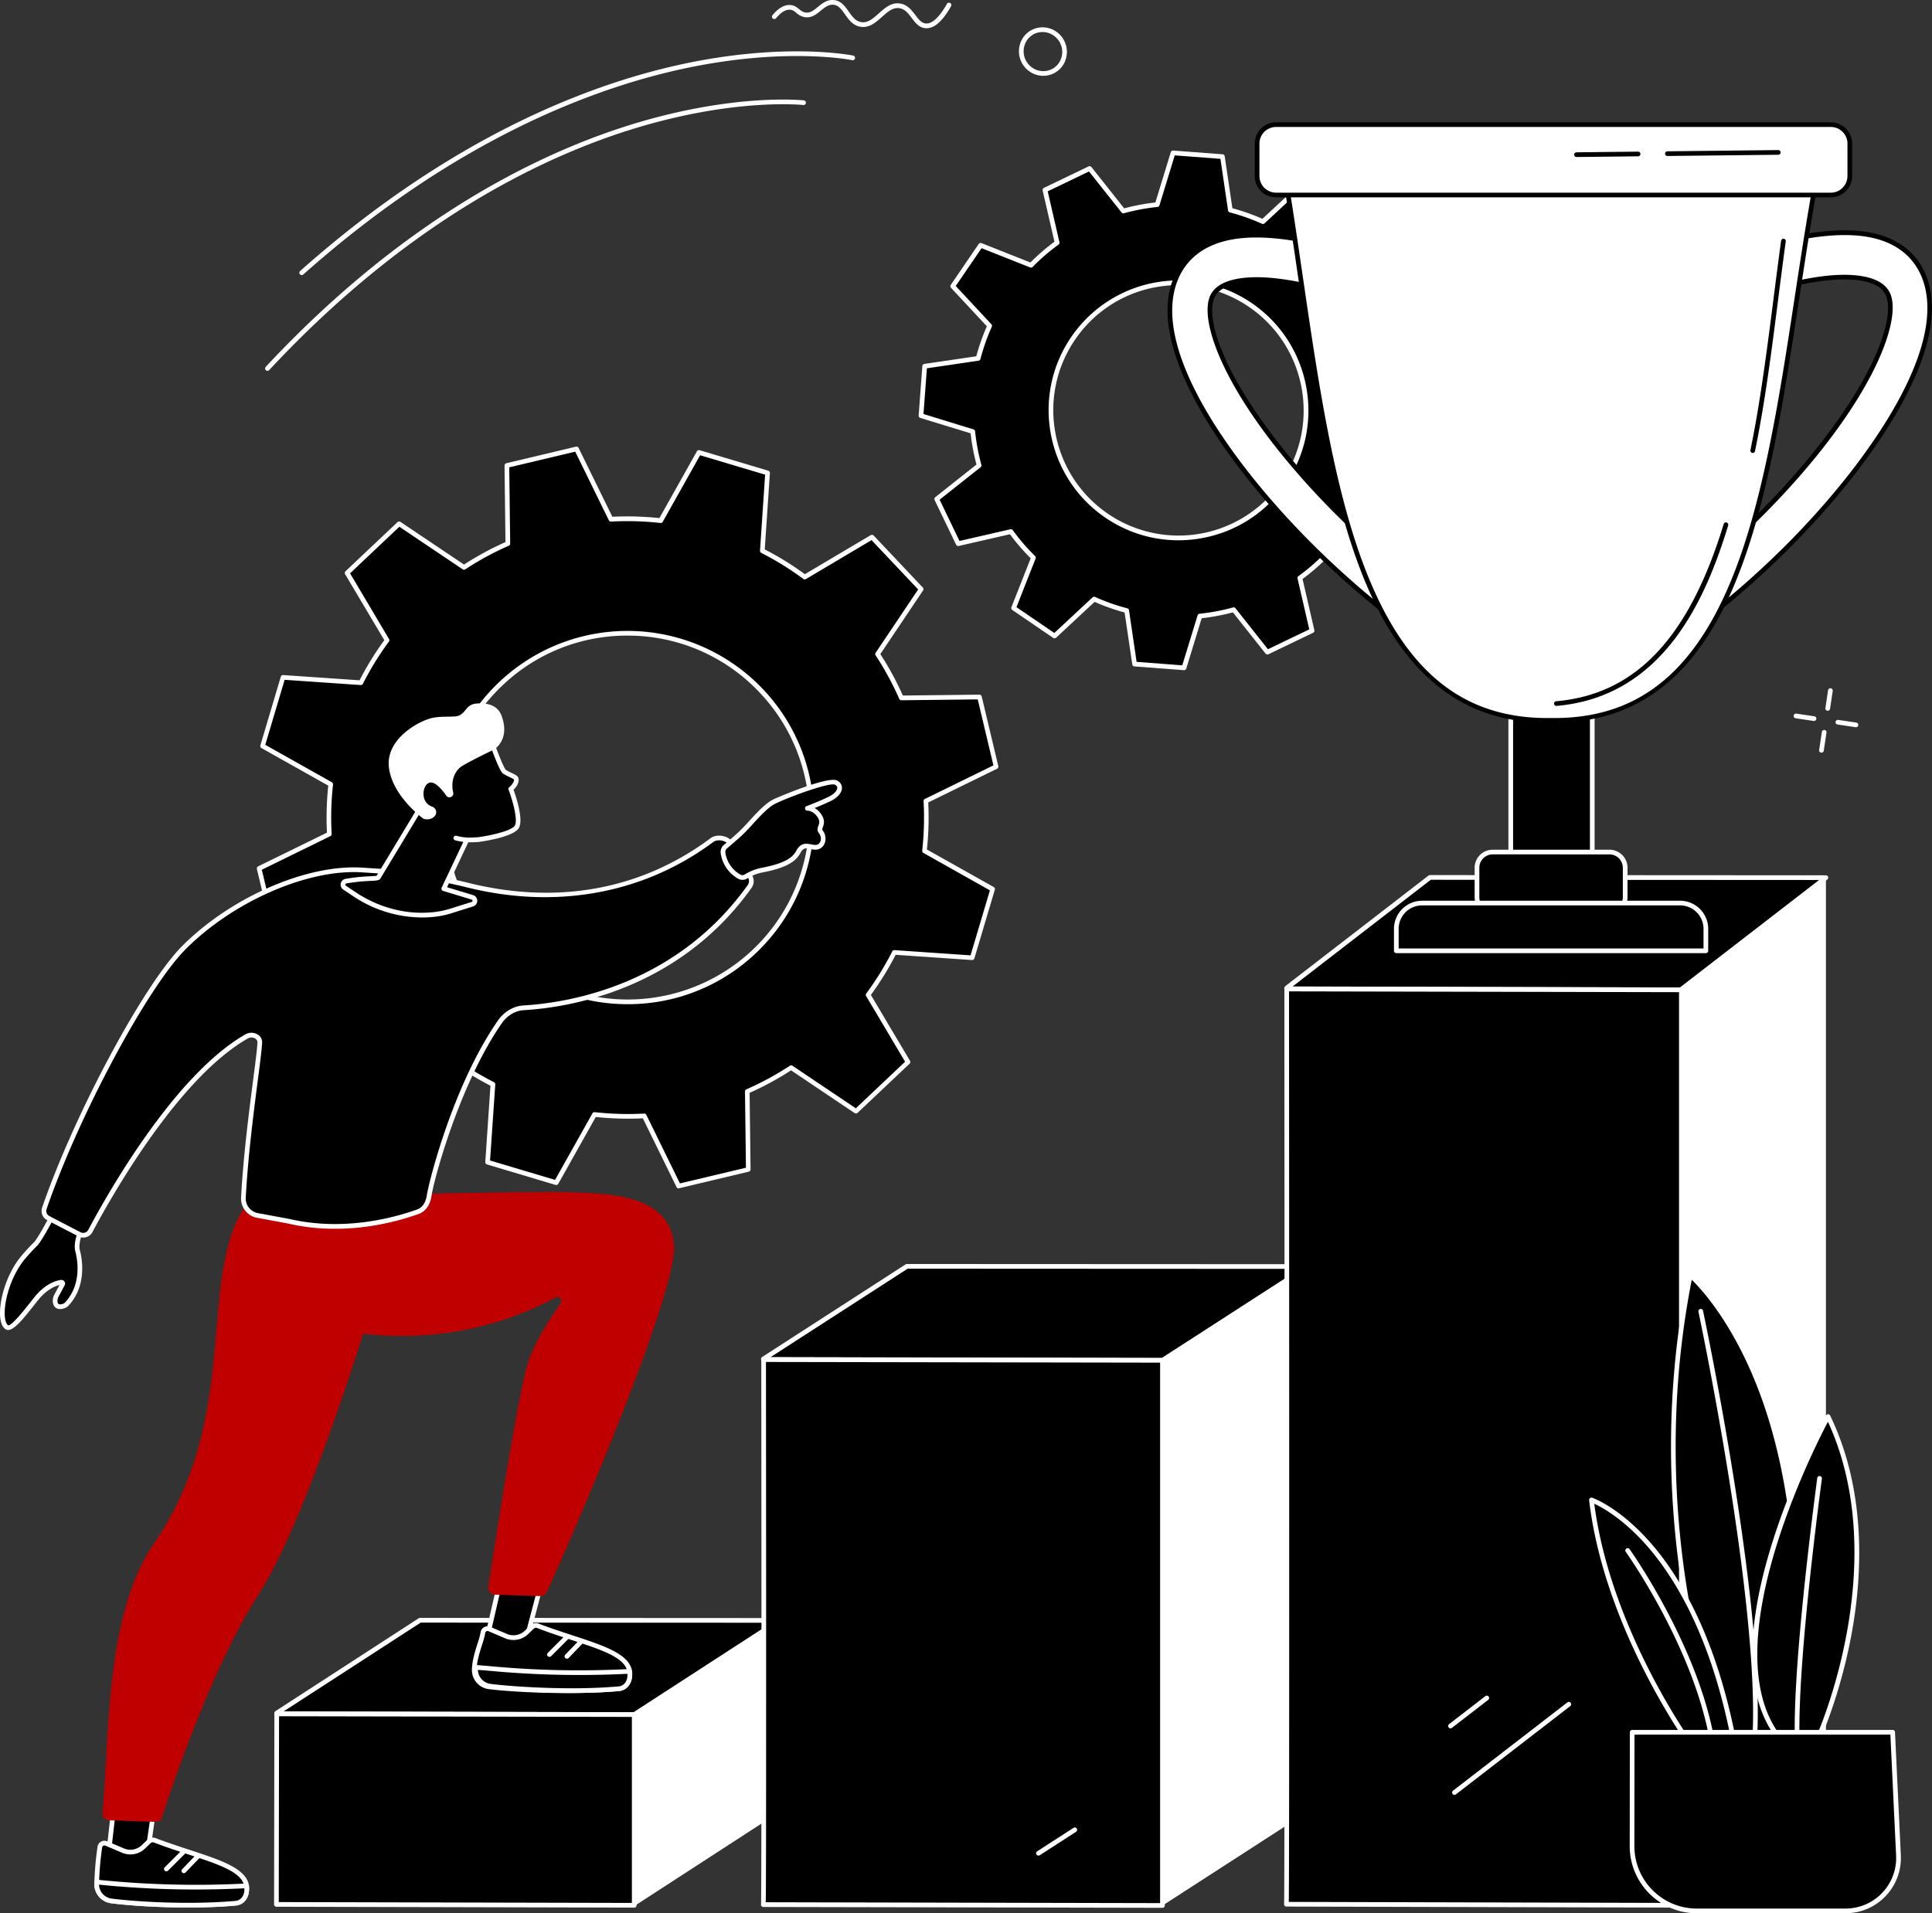 <?xml version="1.0" encoding="UTF-8"?> <svg xmlns="http://www.w3.org/2000/svg" viewBox="0 0 1847.49 1830"><rect x="0" y="0" width="1847.49" height="1830" fill="#333333" stroke="none"/><defs><style>.cls-1{fill:#fff;}.cls-2{fill:#c00000;}</style></defs><g id="Illustration"><path d="M880.87,563.56l-47-49.77-64.28,38.15A283.61,283.61,0,0,0,729,526.86l5-74.53-65.6-19.58L631.82,498a286.83,286.83,0,0,0-47.61-1.35l-32.93-67.18L484.7,445.28l.92,74.69a284,284,0,0,0-41.91,22.75L381.64,501l-49.72,47,38.17,64.33a283.68,283.68,0,0,0-25,40.58l-74.5-5.09L251,713.47l65.21,36.64a289.21,289.21,0,0,0-1.32,47.63l-67.13,32.9,15.88,66.62,74.66-.88a283.46,283.46,0,0,0,22.76,41.94l-41.66,62.07,47,49.77L430.73,1012a283.4,283.4,0,0,0,40.58,25.08l-5,74.52,65.59,19.59,36.6-65.22a286.8,286.8,0,0,0,47.61,1.35L649,1134.51l66.58-15.85-.91-74.69a282.93,282.93,0,0,0,41.9-22.74L818.63,1063l49.72-47-38.17-64.32A283.84,283.84,0,0,0,855.23,911l74.5,5.09,19.53-65.61-65.21-36.64a287.06,287.06,0,0,0,1.32-47.63l67.14-32.9-15.88-66.62-74.66.87a284.86,284.86,0,0,0-22.77-41.93ZM721.24,910.09C650.55,977,539,973.8,472.14,903S408.35,720.72,479,653.86s182.21-63.71,249.09,7S791.93,843.22,721.24,910.09Z"></path><path class="cls-1" d="M649,1136.75a2.24,2.24,0,0,1-2-1.25l-32.28-65.85a290.37,290.37,0,0,1-45-1.28l-35.87,63.92a2.24,2.24,0,0,1-2.6,1.06l-65.6-19.59a2.24,2.24,0,0,1-1.59-2.3l4.94-73a287,287,0,0,1-38.38-23.73l-63,37.39a2.23,2.23,0,0,1-2.77-.38l-47-49.77a2.23,2.23,0,0,1-.23-2.79l40.84-60.84a286.78,286.78,0,0,1-21.54-39.66l-73.18.86a2.24,2.24,0,0,1-2.2-1.72l-15.88-66.62a2.24,2.24,0,0,1,1.19-2.53l65.81-32.25a292.06,292.06,0,0,1,1.24-45l-63.92-35.92a2.24,2.24,0,0,1-1-2.59l19.54-65.62a2.27,2.27,0,0,1,2.3-1.6l73,5a287.19,287.19,0,0,1,23.69-38.37L330,549.18a2.26,2.26,0,0,1,.39-2.78l49.72-47a2.26,2.26,0,0,1,2.8-.23L443.73,540a287.23,287.23,0,0,1,39.63-21.51l-.9-73.21a2.24,2.24,0,0,1,1.72-2.21l66.58-15.84a2.23,2.23,0,0,1,2.53,1.19l32.28,65.85a290.53,290.53,0,0,1,45,1.28l35.87-63.93a2.24,2.24,0,0,1,2.59-1l65.6,19.58a2.24,2.24,0,0,1,1.6,2.3l-4.94,73a287.66,287.66,0,0,1,38.37,23.72l63-37.39a2.25,2.25,0,0,1,2.78.39l47,49.77a2.25,2.25,0,0,1,.23,2.79l-40.84,60.84a287.09,287.09,0,0,1,21.53,39.65l73.18-.85a2.33,2.33,0,0,1,2.21,1.72l15.88,66.62a2.25,2.25,0,0,1-1.2,2.53l-65.8,32.25a290.71,290.71,0,0,1-1.25,45l63.92,35.92a2.23,2.23,0,0,1,1,2.59l-19.53,65.61a2.25,2.25,0,0,1-2.31,1.6l-73-5a287.13,287.13,0,0,1-23.69,38.38l37.41,63a2.22,2.22,0,0,1-.39,2.77l-49.72,47a2.23,2.23,0,0,1-2.79.24l-60.84-40.9a285.74,285.74,0,0,1-39.62,21.52l.9,73.21a2.26,2.26,0,0,1-1.73,2.21l-66.58,15.84A2.22,2.22,0,0,1,649,1136.75Zm-32.93-71.66a2.24,2.24,0,0,1,2,1.25l32.14,65.57,63.09-15-.89-72.9a2.22,2.22,0,0,1,1.34-2.08,281.86,281.86,0,0,0,41.57-22.57,2.26,2.26,0,0,1,2.48,0l60.59,40.72,47.11-44.56-37.26-62.79a2.22,2.22,0,0,1,.13-2.47A283.32,283.32,0,0,0,853.23,910a2.23,2.23,0,0,1,2.15-1.22l72.71,5,18.51-62.17L883,815.79a2.24,2.24,0,0,1-1.13-2.2,285.77,285.77,0,0,0,1.31-47.26,2.24,2.24,0,0,1,1.25-2.14l65.53-32.11-15-63.13L862,669.8a2.33,2.33,0,0,1-2.08-1.34,282.21,282.21,0,0,0-22.59-41.6,2.26,2.26,0,0,1,0-2.48L878,563.8l-44.58-47.17-62.74,37.24a2.24,2.24,0,0,1-2.48-.13A282.23,282.23,0,0,0,728,528.86a2.24,2.24,0,0,1-1.23-2.15L731.65,454l-62.16-18.56-35.72,63.65a2.22,2.22,0,0,1-2.2,1.13,286.72,286.72,0,0,0-47.24-1.33,2.26,2.26,0,0,1-2.14-1.25L550.06,432l-63.09,15,.89,72.9a2.24,2.24,0,0,1-1.35,2.08,282.21,282.21,0,0,0-41.57,22.57,2.26,2.26,0,0,1-2.48,0l-60.58-40.73-47.11,44.57L372,611.22a2.24,2.24,0,0,1-.12,2.47A281.55,281.55,0,0,0,347.05,654a2.26,2.26,0,0,1-2.16,1.23l-72.7-5-18.52,62.18,63.65,35.77a2.22,2.22,0,0,1,1.13,2.2,285.89,285.89,0,0,0-1.31,47.26,2.22,2.22,0,0,1-1.25,2.13l-65.52,32.12,15,63.12,72.87-.85a2.18,2.18,0,0,1,2.09,1.35A282.23,282.23,0,0,0,363,937.09a2.24,2.24,0,0,1,0,2.48l-40.67,60.58,44.58,47.16,62.73-37.23a2.26,2.26,0,0,1,2.48.12,282.61,282.61,0,0,0,40.26,24.89,2.23,2.23,0,0,1,1.23,2.15L468.62,1110l62.17,18.55,35.71-63.65a2.25,2.25,0,0,1,2.21-1.13,285.47,285.47,0,0,0,47.23,1.34Zm-15.7-104.6c-1.72,0-3.44,0-5.17-.07a177.4,177.4,0,0,1-124.69-55.83C402.89,833,406,719.84,477.5,652.23a178.4,178.4,0,0,1,252.26,7.13c67.62,71.54,64.49,184.75-7,252.36A177.08,177.08,0,0,1,600.37,960.49Zm-.46-352.55a172.56,172.56,0,0,0-119.33,47.55c-69.68,65.91-72.73,176.27-6.81,246a173.93,173.93,0,0,0,245.93,7c69.67-65.91,72.73-176.27,6.8-246A172.93,172.93,0,0,0,605,608C603.27,608,601.58,607.94,599.91,607.94Z"></path><path d="M1284.67,203.43l-39.15-26.74L1207.66,212a196.24,196.24,0,0,0-31.14-11L1169,149.82l-47.26-3.59-15.14,49.5a200.28,200.28,0,0,0-32.4,6.1L1042,161.24l-42.7,20.52,11.62,50.39a196.2,196.2,0,0,0-25,21.55l-48.12-19.08-26.71,39.13,35.29,37.9a196.69,196.69,0,0,0-11,31.13l-51.13,7.53-3.56,47.26,49.51,15.18a198.5,198.5,0,0,0,6.12,32.41L895.77,477.3,916.32,520l50.37-11.58a197.25,197.25,0,0,0,21.57,25l-19,48.12,39.15,26.73L1046.23,573a197.24,197.24,0,0,0,31.14,11l7.56,51.14,47.25,3.59,15.15-49.5a199.18,199.18,0,0,0,32.4-6.09l32.17,40.59,42.7-20.52L1243,552.85a195.48,195.48,0,0,0,25-21.56l48.12,19.08,26.71-39.13-35.29-37.89a195.76,195.76,0,0,0,11-31.14l51.14-7.52,3.56-47.26-49.51-15.18a199.16,199.16,0,0,0-6.12-32.41l40.57-32.14L1337.57,265l-50.37,11.58a196.53,196.53,0,0,0-21.58-25Zm-57,257.89a122,122,0,1,1-32-169.56A121.94,121.94,0,0,1,1227.72,461.32Z"></path><path class="cls-1" d="M1132.19,641H1132l-47.25-3.59a2.24,2.24,0,0,1-2-1.91l-7.34-49.68a199.72,199.72,0,0,1-28.7-10.13l-36.78,34.25a2.23,2.23,0,0,1-2.79.21L968,583.42a2.26,2.26,0,0,1-.82-2.68L985.63,534A200.34,200.34,0,0,1,965.75,511L916.82,522.2A2.22,2.22,0,0,1,914.3,521l-20.55-42.72a2.25,2.25,0,0,1,.63-2.73l39.4-31.22a201.74,201.74,0,0,1-5.63-29.86l-48.1-14.75a2.24,2.24,0,0,1-1.57-2.31L882,350.14a2.24,2.24,0,0,1,1.91-2.05l49.67-7.31a200.28,200.28,0,0,1,10.11-28.69l-34.28-36.81a2.24,2.24,0,0,1-.21-2.79l26.7-39.13a2.24,2.24,0,0,1,2.68-.82l46.75,18.53a199.13,199.13,0,0,1,23-19.86l-11.29-49a2.24,2.24,0,0,1,1.22-2.52l42.7-20.52a2.24,2.24,0,0,1,2.73.63L1075,199.28a203,203,0,0,1,29.86-5.62l14.71-48.08a2.25,2.25,0,0,1,2.31-1.58l47.26,3.58a2.26,2.26,0,0,1,2,1.91l7.34,49.69a199.72,199.72,0,0,1,28.7,10.13L1244,175.05a2.26,2.26,0,0,1,2.8-.21l39.14,26.74a2.23,2.23,0,0,1,.82,2.68L1268.25,251a198.53,198.53,0,0,1,19.89,23l48.93-11.25a2.26,2.26,0,0,1,2.52,1.21l20.55,42.73a2.25,2.25,0,0,1-.63,2.73l-39.41,31.22a201,201,0,0,1,5.64,29.86l48.09,14.75a2.23,2.23,0,0,1,1.58,2.31l-3.55,47.26a2.24,2.24,0,0,1-1.91,2.05l-49.67,7.31a199.92,199.92,0,0,1-10.11,28.69l34.28,36.8a2.26,2.26,0,0,1,.21,2.8L1318,551.64a2.27,2.27,0,0,1-2.68.82l-46.75-18.53a199.83,199.83,0,0,1-23,19.86l11.28,48.94a2.25,2.25,0,0,1-1.21,2.53l-42.7,20.52a2.25,2.25,0,0,1-2.73-.63l-31.25-39.43a202.89,202.89,0,0,1-29.85,5.62l-14.71,48.08A2.25,2.25,0,0,1,1132.19,641Zm-45.3-7.94,43.67,3.32,14.63-47.78a2.25,2.25,0,0,1,1.91-1.58,195.85,195.85,0,0,0,32-6,2.25,2.25,0,0,1,2.35.77l31,39.19L1252,602l-11.21-48.64a2.23,2.23,0,0,1,.87-2.32,194.74,194.74,0,0,0,24.71-21.31,2.24,2.24,0,0,1,2.42-.51l46.46,18.42,24.68-36.17-34.06-36.58a2.24,2.24,0,0,1-.41-2.45,194.41,194.41,0,0,0,10.84-30.78,2.25,2.25,0,0,1,1.85-1.65l49.36-7.27,3.29-43.68L1323,374.39a2.25,2.25,0,0,1-1.57-1.91,197.37,197.37,0,0,0-6-32,2.24,2.24,0,0,1,.77-2.36l39.16-31-19-39.48-48.62,11.18a2.24,2.24,0,0,1-2.32-.88,195,195,0,0,0-21.33-24.72,2.26,2.26,0,0,1-.51-2.43l18.38-46.45-36.18-24.71-36.55,34a2.24,2.24,0,0,1-2.45.41A194.55,194.55,0,0,0,1176,203.14a2.24,2.24,0,0,1-1.66-1.84l-7.3-49.38-43.68-3.31-14.62,47.78a2.23,2.23,0,0,1-1.91,1.57,196.94,196.94,0,0,0-32,6,2.24,2.24,0,0,1-2.35-.77L1041.35,164l-39.47,19,11.21,48.64a2.22,2.22,0,0,1-.87,2.32,195,195,0,0,0-24.71,21.31,2.23,2.23,0,0,1-2.42.52l-46.46-18.42-24.69,36.17L948,310.12a2.22,2.22,0,0,1,.41,2.44,194.41,194.41,0,0,0-10.84,30.78,2.25,2.25,0,0,1-1.85,1.66l-49.36,7.27L883.08,396l47.79,14.66a2.25,2.25,0,0,1,1.58,1.91,196.76,196.76,0,0,0,6,32,2.24,2.24,0,0,1-.77,2.36l-39.16,31,19,39.49,48.63-11.18a2.25,2.25,0,0,1,2.32.87,194.38,194.38,0,0,0,21.33,24.73,2.24,2.24,0,0,1,.51,2.42L972,580.73l36.19,24.71,36.55-34.05a2.25,2.25,0,0,1,2.45-.4,193.86,193.86,0,0,0,30.78,10.86,2.26,2.26,0,0,1,1.66,1.85Zm39.88-116.29a123.44,123.44,0,0,1-69.84-21.69c-56.59-38.65-71.22-116.11-32.61-172.68A124.17,124.17,0,0,1,1197,289.91c56.58,38.65,71.22,116.11,32.61,172.68a123.33,123.33,0,0,1-79.56,52A125.53,125.53,0,0,1,1126.77,516.78Zm.34-244.08a121.55,121.55,0,0,0-22.4,2.1A118.86,118.86,0,0,0,1028,324.94c-37.21,54.52-23.1,129.19,31.44,166.44a119.71,119.71,0,0,0,166.41-31.32l1.85,1.26-1.85-1.26c37.21-54.53,23.1-129.19-31.44-166.45A119,119,0,0,0,1127.11,272.7Z"></path><path d="M744.42,1550.54l-137.75,89.31a.78.78,0,0,1-.41.11l-341.12-.84c-.52,0-.78-.41-.41-.64l136.73-88.66a.78.78,0,0,1,.41-.11l342.14.18C744.53,1549.89,744.78,1550.3,744.42,1550.54Z"></path><path class="cls-1" d="M606.26,1642.21l-341.13-.85a2.74,2.74,0,0,1-2.71-1.91,2.52,2.52,0,0,1,1.09-2.85l136.73-88.66a2.91,2.91,0,0,1,1.63-.47l342.14.18a2.76,2.76,0,0,1,2.72,1.92,2.53,2.53,0,0,1-1.09,2.85h0l-137.75,89.31A3,3,0,0,1,606.26,1642.21Zm-335-5.32,334.55.83,132-85.59L402.29,1552Zm131.4-85.19h0Zm341.73-1.16h0Z"></path><path class="cls-1" d="M744.73,1550v183.48l-136.82,88.76c-.52.34-1.41.1-1.41-.38V1640S742.76,1550,744.73,1550Z"></path><path d="M606.5,1822.37l-342.18-.84.29-182.22,341.89.65Z"></path><path class="cls-1" d="M606.5,1824.61h0l-342.17-.83a2.25,2.25,0,0,1-2.24-2.25l.29-182.22a2.24,2.24,0,0,1,2.25-2.24l341.88.65a2.24,2.24,0,0,1,2.24,2.24v182.41a2.27,2.27,0,0,1-.66,1.59A2.23,2.23,0,0,1,606.5,1824.61Zm-339.93-5.31,337.68.82V1642.2l-337.4-.64Z"></path><path d="M1249.22,1212.24l-137.62,88.88-381.18-.84c-.4,0-.59-.32-.31-.5l137.13-88.55,381.45.18C1249.36,1211.41,1249.7,1211.94,1249.22,1212.24Z"></path><path class="cls-1" d="M1111.6,1303.36h0l-381.18-.84a2.65,2.65,0,0,1-2.59-1.85,2.46,2.46,0,0,1,1.06-2.77L866,1209.35a2.18,2.18,0,0,1,1.22-.36l381.45.18a2.92,2.92,0,0,1,2.89,2,2.62,2.62,0,0,1-1.14,3L1112.82,1303A2.29,2.29,0,0,1,1111.6,1303.36Zm-374.67-5.31,374,.82,132-85.22-375-.18Z"></path><path class="cls-1" d="M1249.84,1211.49v521.84L1112.65,1822c-.39.25-1.05.07-1.05-.28V1301.12S1247.86,1211.56,1249.84,1211.49Z"></path><path d="M1111.6,1822.54l-381.67-.83c.82.53.29-521.24.29-521.24l381.38.65Z"></path><path class="cls-1" d="M1111.6,1824.79h0L729.93,1824a2.27,2.27,0,0,1-2.19-1.75,2.1,2.1,0,0,1,0-.9c.75-11.3.25-515.73.25-520.84a2.24,2.24,0,0,1,.65-1.59,2.27,2.27,0,0,1,1.59-.66h0l381.38.65a2.25,2.25,0,0,1,2.24,2.25v521.42a2.24,2.24,0,0,1-.65,1.59A2.28,2.28,0,0,1,1111.6,1824.79Zm-379.4-5.32,377.16.83V1303.35l-376.9-.64c0,17.77.14,138,.16,258.21,0,65.13,0,130.28-.06,179.16,0,24.45-.08,44.83-.14,59.12C732.37,1810.34,732.34,1816.26,732.2,1819.47Z"></path><path class="cls-1" d="M993.05,1774.85a2.24,2.24,0,0,1-1.22-4.12l34.74-22.44a2.24,2.24,0,1,1,2.43,3.77l-34.74,22.43A2.19,2.19,0,0,1,993.05,1774.85Z"></path><path d="M1746.07,839.47,1607.16,946.74l-376.13-1c-.55,0-.83-.52-.44-.82l136.83-105.66Z"></path><path class="cls-1" d="M1607.16,949h0L1231,948a2.83,2.83,0,0,1-2.72-1.88,2.64,2.64,0,0,1,.91-3l136.83-105.66a2.25,2.25,0,0,1,1.37-.47l378.65.22a2.25,2.25,0,0,1,1.37,4L1608.53,948.51A2.25,2.25,0,0,1,1607.16,949Zm-371.08-5.48,370.32,1L1739.5,841.7l-371.32-.21Z"></path><path class="cls-1" d="M1746.07,839.56v876.89l-136.81,105.71c-.52.41-1.43.12-1.43-.46v-875S1744.1,839.64,1746.07,839.56Z"></path><path d="M1607.83,1822.36l-377.72-1c.82.63.29-875.4.29-875.4l377.43.78Z"></path><path class="cls-1" d="M1607.84,1824.6h0l-377.72-1a2.26,2.26,0,0,1-2.19-1.78,2.22,2.22,0,0,1,0-.81c.77-13.67.27-866.43.26-875.06a2.25,2.25,0,0,1,2.24-2.25h0l377.43.78a2.25,2.25,0,0,1,2.24,2.25v875.62a2.27,2.27,0,0,1-.66,1.59A2.23,2.23,0,0,1,1607.84,1824.6Zm-375.44-5.47,373.19,1V949l-372.94-.77c0,23.63.13,229.45.16,435.31,0,109.4,0,218.82-.06,300.9,0,41-.08,75.26-.15,99.23,0,12-.06,21.41-.11,27.84C1232.47,1815,1232.46,1817.44,1232.4,1819.13Z"></path><path class="cls-1" d="M1390.82,1716.76a2.25,2.25,0,0,1-1.37-4l109.37-84.46a2.26,2.26,0,0,1,3.15.41,2.23,2.23,0,0,1-.4,3.14l-109.38,84.46A2.21,2.21,0,0,1,1390.82,1716.76Z"></path><path class="cls-1" d="M1387,1653.17a2.25,2.25,0,0,1-1.37-4l34.74-26.83a2.24,2.24,0,1,1,2.74,3.55l-34.74,26.83A2.21,2.21,0,0,1,1387,1653.17Z"></path><polygon points="112.95 1692 103.64 1774.54 138.75 1789.16 151.68 1699.17 112.95 1692"></polygon><path class="cls-1" d="M138.75,1791.4a2.31,2.31,0,0,1-.86-.17l-35.11-14.62a2.25,2.25,0,0,1-1.37-2.32l9.31-82.54a2.23,2.23,0,0,1,2.64-2l38.73,7.17a2.24,2.24,0,0,1,1.81,2.52l-12.93,90a2.28,2.28,0,0,1-1.11,1.63A2.33,2.33,0,0,1,138.75,1791.4Zm-32.69-18.28L136.94,1786l12.21-85-34.24-6.35Z"></path><path d="M95.47,1766.75a298.4,298.4,0,0,0-3,35.35,16.15,16.15,0,0,0,14.15,16.11c22.92,2.94,74.91,6.15,119.19,2.14,3-.28,8.4-2.49,9.89-10.06,5-25.41-39.21-31.64-87.69-50.08a5.24,5.24,0,0,0-5.5,1.12l-5.23,5.06a18.1,18.1,0,0,1-19.69,3.65l-15.9-6.78A4.47,4.47,0,0,0,95.47,1766.75Z"></path><path class="cls-1" d="M179.63,1824.49c-29.8,0-57.59-2-73.33-4.06a18.37,18.37,0,0,1-16.11-18.35,300.07,300.07,0,0,1,3.06-35.65,6.72,6.72,0,0,1,9.28-5.24l15.9,6.78a15.82,15.82,0,0,0,17.25-3.19l5.23-5.06a7.51,7.51,0,0,1,7.86-1.61c11.31,4.3,22.18,7.87,32.69,11.32,33.87,11.11,60.62,19.89,56.4,41.3-1.6,8.1-7.4,11.44-11.89,11.85C210.92,1824,195,1824.49,179.63,1824.49ZM99.9,1765.14a2.12,2.12,0,0,0-1.09.29,2.22,2.22,0,0,0-1.12,1.63h0a295.07,295.07,0,0,0-3,35.07A13.88,13.88,0,0,0,106.87,1816c23.67,3,74.81,6.12,118.7,2.13,1.06-.09,6.45-.94,7.89-8.25,3.45-17.52-20.39-25.34-53.4-36.17-10.56-3.46-21.48-7-32.88-11.38a3,3,0,0,0-3.15.63L138.8,1768a20.29,20.29,0,0,1-22.13,4.1l-15.9-6.78A2.22,2.22,0,0,0,99.9,1765.14Zm-4.43,1.61h0Z"></path><path d="M92.47,1800.14s0,1.32,0,2a16.15,16.15,0,0,0,14.15,16.11c22.92,2.94,74.91,6.15,119.19,2.14,3-.28,8.4-2.49,9.89-10.06a33.14,33.14,0,0,0,.18-6.5l-3.15.16a917.76,917.76,0,0,1-134.18-3.22Z"></path><path class="cls-1" d="M179.63,1824.49c-29.8,0-57.59-2-73.33-4.06a18.37,18.37,0,0,1-16.11-18.35l0-2a2.22,2.22,0,0,1,.75-1.63,2.18,2.18,0,0,1,1.71-.56l6,.59a917.38,917.38,0,0,0,133.85,3.2l3.14-.15a2.25,2.25,0,0,1,2.35,2.09,34.16,34.16,0,0,1-.21,7.09c-1.6,8.1-7.4,11.44-11.89,11.85C210.92,1824,195,1824.49,179.63,1824.49Zm-84.95-21.88A13.88,13.88,0,0,0,106.87,1816c23.67,3,74.81,6.12,118.7,2.13,1.06-.09,6.45-.94,7.89-8.25a21.14,21.14,0,0,0,.22-3.72l-.88,0A922.27,922.27,0,0,1,98.29,1803Z"></path><path class="cls-1" d="M159.09,1789.9a2.25,2.25,0,0,1-1.58-3.83l17-17a2.24,2.24,0,1,1,3.17,3.17l-17,17A2.23,2.23,0,0,1,159.09,1789.9Z"></path><path class="cls-1" d="M175.8,1791.67a2.25,2.25,0,0,1-1.61-3.8l13.59-14.12a2.24,2.24,0,1,1,3.23,3.11L177.42,1791A2.23,2.23,0,0,1,175.8,1791.67Z"></path><path class="cls-2" d="M240.44,1148s-21.37,12.4-29.71,85.12-5.55,158.46-63.63,243.47c-46.39,67.9-42.31,182.49-49.06,257.6a6.33,6.33,0,0,0,6.11,6.89l44.46,1.53a6.33,6.33,0,0,0,6.26-4.38c7.95-24.61,47.47-143.35,91.87-212.2,46.92-72.76,104-261.63,104-261.63s-10.59-47.74-12.06-93.49S240.44,1148,240.44,1148Z"></path><polygon points="484.53 1485.47 465.78 1566.39 498.97 1584.95 522.18 1497.06 484.53 1485.47"></polygon><path class="cls-1" d="M499,1587.2a2.26,2.26,0,0,1-1.1-.29l-33.18-18.56a2.24,2.24,0,0,1-1.09-2.47L482.35,1485a2.24,2.24,0,0,1,1.07-1.43,2.19,2.19,0,0,1,1.77-.2l37.65,11.58a2.25,2.25,0,0,1,1.51,2.72l-23.21,87.9a2.25,2.25,0,0,1-1.3,1.49A2.19,2.19,0,0,1,499,1587.2Zm-30.62-21.94,29.19,16.32,21.92-83-33.28-10.25Z"></path><path d="M461.8,1561.61c-1.11,7.83-8.14,22.66-8.29,35.67a16.14,16.14,0,0,0,14.15,16.11c22.92,2.94,80.15,5.84,124.43,1.82,3-.28,8.4-2.48,9.89-10,5-25.42-39.2-31.65-87.68-50.09a5.25,5.25,0,0,0-5.51,1.12l-5.23,5.06a18.07,18.07,0,0,1-19.68,3.65l-15.9-6.78A4.47,4.47,0,0,0,461.8,1561.61Z"></path><path class="cls-1" d="M542.45,1619.4c-29.94,0-59-1.73-75.08-3.79a18.35,18.35,0,0,1-16.1-18.36c.09-8.53,3-17.77,5.37-25.2a76.11,76.11,0,0,0,2.93-10.76,6.72,6.72,0,0,1,9.29-5.23l15.9,6.78a15.81,15.81,0,0,0,17.24-3.2l5.23-5.06a7.51,7.51,0,0,1,7.86-1.6c11.31,4.3,22.18,7.86,32.69,11.31,33.87,11.12,60.62,19.89,56.4,41.3-1.6,8.1-7.4,11.45-11.88,11.85C576.93,1618.84,559.55,1619.4,542.45,1619.4ZM466.22,1560a2.22,2.22,0,0,0-1.09.29,2.19,2.19,0,0,0-1.11,1.63,79.84,79.84,0,0,1-3.1,11.49c-2.26,7.14-5.08,16-5.17,23.9a13.88,13.88,0,0,0,12.19,13.85c20.79,2.67,78.49,5.94,124,1.82,1.07-.1,6.45-1,7.89-8.26,3.46-17.51-20.39-25.34-53.39-36.16-10.56-3.47-21.49-7-32.89-11.39a3,3,0,0,0-3.15.63l-5.23,5.07A20.28,20.28,0,0,1,483,1567l-15.9-6.78A2.27,2.27,0,0,0,466.22,1560Zm-4.42,1.61h0Z"></path><path d="M454.76,1594.78s0,1.32,0,2a16.13,16.13,0,0,0,14.15,16.1c22.92,3,78.94,6.39,123.22,2.37,3-.28,8.4-2.48,9.89-10a33.24,33.24,0,0,0,.18-6.51l-3.14.16a917.86,917.86,0,0,1-134.19-3.21Z"></path><path class="cls-1" d="M546.71,1619.29c-33.17,0-64.25-2.44-78.13-4.22a18.37,18.37,0,0,1-16.1-18.36l0-2a2.26,2.26,0,0,1,.74-1.62,2.18,2.18,0,0,1,1.69-.57l10.07.81a918.27,918.27,0,0,0,133.9,3.21l3.14-.16a2.23,2.23,0,0,1,2.34,2.09,33.45,33.45,0,0,1-.21,7.09c-1.6,8.1-7.4,11.45-11.88,11.85C577.64,1618.77,562,1619.29,546.71,1619.29ZM457,1597.21a13.88,13.88,0,0,0,12.19,13.41c20.09,2.58,76.54,6.55,122.73,2.36,1.07-.1,6.45-1,7.89-8.26A21.14,21.14,0,0,0,600,1601l-.87,0a923.82,923.82,0,0,1-134.52-3.22Z"></path><path class="cls-1" d="M525.42,1584.76a2.24,2.24,0,0,1-1.59-3.82l17-17a2.24,2.24,0,0,1,3.17,3.17l-17,17A2.22,2.22,0,0,1,525.42,1584.76Z"></path><path class="cls-1" d="M542.12,1586.53a2.21,2.21,0,0,1-1.55-.63,2.24,2.24,0,0,1-.06-3.17l13.59-14.12a2.24,2.24,0,1,1,3.23,3.11l-13.59,14.12A2.23,2.23,0,0,1,542.12,1586.53Z"></path><path class="cls-2" d="M315.09,1269.72s104.84,31.19,216.34-28.69a3.65,3.65,0,0,1,4.8,5.17c-5.61,8.88-21.66,30.69-30,53.41-10.31,28-32.07,172.73-39.25,217.78a6.85,6.85,0,0,0,6.54,7.91l42.87,1.39a6.82,6.82,0,0,0,6.39-3.86c15.47-32.23,125.58-285.08,121.73-332.33-4.17-51.08-71.58-48.47-95.9-50-25.16-1.62-225.8,3.06-225.8,3.06Z"></path><path d="M22.2,1202.67c3.46-4.11,7.93-8.94,11.78-12.74,5-4.91,21.54-37.18,21.54-37.18l29,8.21s-13.56,23.71-10.3,35.52c3,11,5.42,34.23-10.68,51.14-1.85,1.93-5.89,2.45-7.3,2.12-4.2-1-4.28-6.82-2.22-10.61l5.81-10.71a1.3,1.3,0,0,0-1.32-1.91c-4.35.61-13.92,3.4-23.93,15.75-7.71,9.5-23,30.71-28.11,27.2C-2.7,1263.19,3.29,1225.21,22.2,1202.67Z"></path><path class="cls-1" d="M7.75,1272.1a4.44,4.44,0,0,1-2.55-.79c-2.55-1.75-4.19-5.12-4.86-10-2-14.91,5.08-42.11,20.14-60.07,3.47-4.12,7.92-9,11.92-12.9s16.56-27.72,21.13-36.61a2.25,2.25,0,0,1,2.61-1.13l29,8.21a2.24,2.24,0,0,1,1.34,3.27c-3.64,6.38-12.55,24.88-10.09,33.82,1.48,5.37,7.91,33.19-11.21,53.27-2.55,2.67-7.5,3.22-9.44,2.76a6.46,6.46,0,0,1-4.5-3.75c-1.27-2.82-.94-6.88.81-10.11l4.87-9c-4.35,1.05-12.29,4.34-20.59,14.57-1.15,1.41-2.46,3.09-3.88,4.9C21.77,1262.16,13.46,1272.1,7.75,1272.1Zm48.93-116.7c-3.69,7.12-16.54,31.59-21.13,36.12-3.84,3.8-8.3,8.63-11.63,12.6h0c-13.82,16.47-21,42.55-19.13,56.57.48,3.49,1.52,5.94,3,6.92C11,1268.54,24,1252,28.91,1245.8c1.44-1.83,2.77-3.52,3.93-5,10.34-12.76,20.32-15.86,25.36-16.56a3.54,3.54,0,0,1,3.6,5.2L56,1240.2c-1.07,2-1.36,4.6-.67,6.13a2,2,0,0,0,1.44,1.23c.86.2,4-.27,5.16-1.49,17.45-18.33,11.51-44,10.14-49-2.85-10.32,5.7-28.14,9.15-34.73ZM22.2,1202.67h0Z"></path><path d="M717.26,838.19l-18.74-31.58c-3.08-5.2-12.78-6.77-17.62-3.17C575,882.37,462.37,850.18,445,846c-43.18-10.29-64.93-11.85-99-13.93-49.88-3-121.64,25.81-169.91,74.09-38.41,38.41-103.93,163-133.63,249.54a7.75,7.75,0,0,0,3.77,9.4L76,1180.61a7.74,7.74,0,0,0,10.42-3.24c15.17-28.58,80.88-147.1,149.66-186.23,5-2.88,12.66.16,12.37,6-.91,18.22-12.22,85.75-15.67,148.32a16.42,16.42,0,0,0,13.38,17.08l30.09,5.58c52.48,12.22,101.68-1.39,123.36-9.13,6.63-2.37,9.85-8.77,10.85-15.74,1.67-11.57,25-104.33,67.44-165.69,5.35-7.73,13.45-13.08,22.83-13.62,37.88-2.22,145.68-17.36,216.07-116A8.91,8.91,0,0,0,717.26,838.19Z"></path><path class="cls-1" d="M79.55,1183.72A10,10,0,0,1,75,1182.6l-29.8-15.47A9.93,9.93,0,0,1,40.3,1155C71,1065.7,137.4,941.67,174.46,904.61c46.53-46.53,118.72-78,171.63-74.74,34.91,2.13,56.74,3.83,99.39,14l2.48.61c85.5,21.2,165.58,6.4,231.6-42.81,2.9-2.17,7.26-2.93,11.66-2,4.15.83,7.51,3,9.23,5.86l18.74,31.59a11.16,11.16,0,0,1-.56,12.17c-70,98.14-175.62,114.46-217.77,116.93-8.18.47-15.87,5.09-21.11,12.65-40.44,58.42-64.88,149.6-67.07,164.74-1.29,8.93-5.66,15.16-12.32,17.53-24.2,8.64-72.58,21.32-124.62,9.2l-30-5.55a18.72,18.72,0,0,1-15.21-19.42c2.22-40.27,7.61-82,11.55-112.48,2.12-16.42,3.8-29.39,4.12-35.82a4.15,4.15,0,0,0-2.14-3.71,7,7,0,0,0-6.88-.2c-67,38.13-130.83,151.5-148.79,185.34A10,10,0,0,1,79.55,1183.72ZM338.41,834.13c-50.93,0-117.22,30.09-160.78,73.65C140.94,944.47,75,1067.65,44.54,1156.47a5.49,5.49,0,0,0,2.68,6.68L77,1178.62a5.53,5.53,0,0,0,7.41-2.3c18.1-34.1,82.46-148.4,150.53-187.13a11.56,11.56,0,0,1,11.45.28,8.48,8.48,0,0,1,4.27,7.75c-.33,6.61-2,19.66-4.15,36.17-3.93,30.41-9.31,72.06-11.52,112.16a14.23,14.23,0,0,0,11.54,14.76l30.09,5.57c51,11.89,98.46-.56,122.2-9,6.43-2.3,8.66-8.86,9.39-13.95,1.49-10.31,24.21-103.65,67.82-166.65,6-8.71,15-14,24.54-14.58,41.5-2.43,145.46-18.5,214.38-115.06a6.67,6.67,0,0,0,.35-7.27l-18.74-31.59c-1.05-1.77-3.39-3.18-6.25-3.75-3.12-.62-6.23-.15-8.1,1.24-66.17,49.33-149.75,64.8-235.36,43.58l-2.43-.6c-42.3-10.07-64-11.76-98.63-13.87Q342.17,834.13,338.41,834.13Z"></path><path d="M691.47,816.1a6.73,6.73,0,0,1,2.25-6.28c2.4-2,6.45-5.51,12.32-10.66,10.36-9.06,23.32-27.14,34.61-32.57s52.27-21.43,58.81-18,3.31,11.09-6,15.56-21.41,9.06-21.41,9.06,6.77-.39,11.77,7.43-1.93,11,1,14.85c3.74,4.95,2.64,10.72-.33,13.24-6.76,5.76-15-5.62-21.07,6.16-4.25,8.18-14.28,13.51-34.64,17.4a44.79,44.79,0,0,0-15.37,6.09,6.33,6.33,0,0,1-6.43.18A31.11,31.11,0,0,1,691.47,816.1Z"></path><path class="cls-1" d="M710,841.56a8.35,8.35,0,0,1-4.14-1.09,33.29,33.29,0,0,1-16.62-24,9,9,0,0,1,3-8.36c2.4-2,6.44-5.5,12.3-10.63a166.25,166.25,0,0,0,11.93-12.23c7.67-8.38,15.61-17,23.19-20.68,4.83-2.32,52.18-22.49,60.82-18,3,1.58,4.69,4.09,4.64,7.08-.07,4.57-4.17,9.35-10.7,12.49-5.1,2.45-11.08,5-15.45,6.72a19,19,0,0,1,6.73,6.54c3.46,5.41,2.07,9.28,1.16,11.83-.68,1.88-.71,2.29-.27,2.87,4.47,5.92,3.14,13.08-.67,16.31s-7.78,2.32-11.05,1.63c-4.21-.87-6.75-1.41-9.48,3.85-4.71,9.07-15.54,14.62-36.21,18.57a42.73,42.73,0,0,0-14.61,5.79A8.68,8.68,0,0,1,710,841.56Zm-16.34-25.83a28.92,28.92,0,0,0,14.4,20.84,4.07,4.07,0,0,0,4.14-.14,47.11,47.11,0,0,1,16.14-6.38c19.18-3.67,29.06-8.52,33.07-16.24,4.3-8.27,10.13-7,14.38-6.17,3.21.67,5.28,1,7.23-.65s3.19-6,0-10.19c-2-2.62-1.09-5.1-.37-7.09.79-2.23,1.55-4.34-.72-7.9-4.17-6.52-9.53-6.41-9.78-6.4a2.28,2.28,0,0,1-2.29-1.8,2.25,2.25,0,0,1,1.39-2.54c.12,0,12.13-4.61,21.23-9,5.6-2.69,8.13-6.21,8.17-8.52,0-.46,0-1.85-2.23-3-4.76-2.47-41.95,10.92-56.81,18.06-6.8,3.27-14.44,11.61-21.82,19.67a171.17,171.17,0,0,1-12.28,12.57c-5.89,5.15-9.94,8.63-12.35,10.68A4.49,4.49,0,0,0,693.68,815.73Z"></path><path d="M417.73,746.49l-56,92.85c-.76,1.06-9,.77-18.26,1.71-4.33.44-8.86,1.1-12.61,1.71a3.42,3.42,0,0,0-1.35,6.24l10,6.64c21,13.93,46,21.13,71.14,19.42a86,86,0,0,0,19.65-3.46l21.46-6.75a3.43,3.43,0,0,0,0-6.55L424.41,850l23.07-49Z"></path><path class="cls-1" d="M403.47,877.55a118.81,118.81,0,0,1-65.19-20l-10-6.64a5.67,5.67,0,0,1,2.23-10.33c4.73-.76,9-1.34,12.74-1.72s7.51-.57,10.47-.72c2.52-.13,5.34-.27,6.46-.49l55.66-92.28a2.25,2.25,0,0,1,3.89.08L449.45,800a2.27,2.27,0,0,1,.06,2l-22,46.62,24.83,7.52a5.67,5.67,0,0,1,.06,10.84L431,873.74a88.15,88.15,0,0,1-20.17,3.56C408.37,877.46,405.92,877.55,403.47,877.55ZM417.63,751l-54,89.51c-1.18,1.65-3.34,1.76-9.72,2.08-2.91.14-6.53.32-10.24.7s-7.83.94-12.47,1.69a1.15,1.15,0,0,0-1,.93,1.14,1.14,0,0,0,.51,1.23l10,6.65c21,13.91,45.76,20.67,69.75,19a83.64,83.64,0,0,0,19.13-3.36l21.45-6.75a1.18,1.18,0,0,0,0-2.26l-27.32-8.28a2.25,2.25,0,0,1-1.38-3.11L445,801.13Z"></path><path d="M442.74,803a50.39,50.39,0,0,0,9.07.34l5.54-.29s31.72-4.21,36.8-12.07-5.66-36.42-5.66-36.42c4.9-3.82,6-8.64,4.95-10.25s-8.12-4.1-11-6.21c-2.34-1.72-7.58-15.39-9.82-21.25,0,0-4.16-23.18-41.33-20.17-85.19,6.9-23.94,85.73-23.94,85.73q2,2.29,4.08,4.4Z"></path><path class="cls-1" d="M449.14,805.62a51.48,51.48,0,0,1-13.85-1.88,2.24,2.24,0,0,1,1.21-4.32,47.42,47.42,0,0,0,15.2,1.65l5.53-.29c11.69-1.56,31.75-6,35-11s-1.88-23.78-5.88-34.41a2.23,2.23,0,0,1,.72-2.56c3.83-3,4.72-6.5,4.41-7.34a39.09,39.09,0,0,0-4.56-2.37,40.29,40.29,0,0,1-5.84-3.17c-2.09-1.54-5-7.58-10.59-22.26a1.91,1.91,0,0,1-.11-.41c-.16-.85-4.41-21.11-38.94-18.33-21,1.71-34.41,7.75-39.83,18-9.16,17.28,5.42,43.09,14.14,58.51l.77,1.37a2.25,2.25,0,1,1-3.91,2.21l-.77-1.37c-9.17-16.22-24.51-43.38-14.19-62.82,6.18-11.65,20.79-18.48,43.43-20.32,36.59-3,43,19.08,43.66,21.75,5.83,15.22,8.13,19.34,9,20.12a37.29,37.29,0,0,0,5.1,2.72c3.51,1.68,5.54,2.7,6.42,4.06,1.72,2.65.38,8-4.19,12.16,2.34,6.52,9.92,29.2,4.91,36.94-5.49,8.5-35.05,12.64-38.4,13.08l-5.71.31C451,805.6,450.07,805.62,449.14,805.62Z"></path><path class="cls-1" d="M413.91,686.57c9.28-1.83,19.87-.39,24.39-1.93,7.3-2.49,7.13-10.89,17.42-11.72,9-.72,17.46,1,22,7.89a18.78,18.78,0,0,1,1.95,3.91c7.13,19.58-2.72,29-7.07,32.1,0,0-27.59,13.24-32.35,17-4.45,3.57-9.7,12-6.84,24.31a3.71,3.71,0,0,1-6.66,2.92c-3.42-5-10.93-14.51-16.49-12.3-6.49,2.57-8.7,18.88,3.23,22.91a5.52,5.52,0,0,1,2.24,8.88c-2.2,2.36-5.55,4-10.61,2.72,0,0-29.68-21.16-33.19-49S401.55,689,413.91,686.57Z"></path><rect x="1444.66" y="662.23" width="77.95" height="207.83"></rect><path class="cls-1" d="M1522.61,872.31h-77.95a2.24,2.24,0,0,1-2.24-2.24V662.23a2.24,2.24,0,0,1,2.24-2.24h77.95a2.24,2.24,0,0,1,2.24,2.24V870.07A2.24,2.24,0,0,1,1522.61,872.31Zm-75.7-4.48h73.46V664.48h-73.46Z"></path><rect x="1412.38" y="814.96" width="141.71" height="58.26" rx="15.03"></rect><path class="cls-1" d="M1539.06,875.46H1427.41a17.29,17.29,0,0,1-17.27-17.27V830a17.29,17.29,0,0,1,17.27-17.27h111.65A17.29,17.29,0,0,1,1556.33,830v28.2A17.29,17.29,0,0,1,1539.06,875.46ZM1427.41,817.2A12.8,12.8,0,0,0,1414.63,830v28.2A12.79,12.79,0,0,0,1427.41,871h111.65a12.79,12.79,0,0,0,12.78-12.78V830a12.8,12.8,0,0,0-12.78-12.79Z"></path><path d="M1359.88,863.77h246.7a24.65,24.65,0,0,1,24.65,24.65v21a0,0,0,0,1,0,0h-296a0,0,0,0,1,0,0v-21A24.65,24.65,0,0,1,1359.88,863.77Z"></path><path class="cls-1" d="M1631.23,911.67h-296a2.24,2.24,0,0,1-2.24-2.24v-21a26.93,26.93,0,0,1,26.9-26.89h246.7a26.93,26.93,0,0,1,26.9,26.89v21A2.24,2.24,0,0,1,1631.23,911.67Zm-293.76-4.48H1629V888.42A22.44,22.44,0,0,0,1606.58,866h-246.7a22.44,22.44,0,0,0-22.41,22.41Z"></path><path class="cls-1" d="M1423.45,652.08c-81.77-45.92-163.52-115.22-224.3-190.13-37.32-46-96.84-132.06-76.2-191.71,6-17.21,21.12-38.85,59.5-44.11,27.86-3.82,65.53,1.45,112,15.68l-10.13,41c-41.61-12.75-74.31-17.62-97.17-14.48-15.74,2.16-25.34,7.95-28.55,17.21-7.6,22,10.75,76.25,68.91,147.93,57.74,71.16,135.44,137,213.16,180.67Z"></path><path d="M1423.45,654.33a2.26,2.26,0,0,1-1.1-.29c-82-46-164-115.55-224.94-190.67-37.61-46.36-97.58-133.19-76.58-193.86,6.16-17.81,21.81-40.18,61.31-45.6,28.19-3.87,66.19,1.44,112.94,15.76a2.25,2.25,0,0,1,1.52,2.68l-10.13,41a2.26,2.26,0,0,1-2.84,1.61c-41.3-12.66-73.67-17.5-96.21-14.41-14.83,2-23.82,7.33-26.73,15.73-7.4,21.39,10.92,74.76,68.53,145.77s135,136.61,212.52,180.13a2.24,2.24,0,0,1,1,2.88l-17.19,38a2.23,2.23,0,0,1-1.35,1.2A2.1,2.1,0,0,1,1423.45,654.33ZM1201.34,227.16a137.28,137.28,0,0,0-18.59,1.19c-37.25,5.11-51.93,26-57.68,42.63-20.29,58.62,38.8,143.93,75.82,189.56,60.08,74.05,140.71,142.6,221.53,188.39l15.33-33.86c-77.36-43.78-154.54-109.37-212-180.2-58.7-72.35-77.1-127.51-69.28-150.07,3.5-10.13,13.71-16.42,30.35-18.7,22.78-3.13,55,1.54,95.87,13.87l9-36.63C1256.15,232.58,1225.86,227.16,1201.34,227.16Z"></path><path class="cls-1" d="M1545.47,649.72c80.44-45.92,160.87-115.22,220.66-190.13,36.72-46,95.28-132.07,75-191.71-5.86-17.22-20.78-38.85-58.53-44.12-27.42-3.82-64.47,1.46-110.16,15.69l10,41c40.94-12.75,73.11-17.62,95.6-14.48,15.48,2.16,24.93,8,28.08,17.21,7.49,22-10.57,76.24-67.79,147.92-56.8,71.17-133.24,137-209.71,180.67Z"></path><path d="M1545.47,652a2.09,2.09,0,0,1-.7-.11,2.23,2.23,0,0,1-1.35-1.22l-16.91-38a2.24,2.24,0,0,1,.93-2.86c76.23-43.52,152.43-109.17,209.07-180.13s74.71-124.4,67.42-145.8c-2.86-8.39-11.7-13.68-26.27-15.71-22.17-3.1-54,1.75-94.62,14.4a2.2,2.2,0,0,1-1.77-.19,2.25,2.25,0,0,1-1.08-1.42l-10-41a2.24,2.24,0,0,1,1.51-2.67c46-14.33,83.4-19.64,111.14-15.77,38.88,5.43,54.28,27.8,60.34,45.62,20.66,60.66-38.33,147.48-75.33,193.83-60,75.12-140.63,144.62-221.31,190.68A2.3,2.3,0,0,1,1545.47,652Zm-14-39.26,15.08,33.84c79.49-45.79,158.78-114.32,217.87-188.35,36.43-45.63,94.56-130.95,74.6-189.59-5.66-16.62-20.1-37.51-56.72-42.61-26.68-3.72-62.73,1.32-107.17,15l8.9,36.62c40.17-12.32,71.89-17,94.29-13.85,16.39,2.28,26.45,8.58,29.9,18.71,7.68,22.55-10.42,77.7-68.16,150C1683.47,503.33,1607.54,568.92,1531.43,612.7Z"></path><path class="cls-1" d="M1483.82,689c208.06,2.32,210.31-293.25,255.07-528.7l-511.72-1.9C1268.54,400.64,1276.08,692.92,1483.82,689Z"></path><path d="M1479.74,691.27c-78.6,0-135.21-43.17-173-131.85-34-79.88-49.91-188.52-65.28-293.59-5.18-35.44-10.53-72.08-16.51-107.06a2.26,2.26,0,0,1,.5-1.83,2,2,0,0,1,1.72-.79L1738.9,158a2.25,2.25,0,0,1,1.72.82,2.22,2.22,0,0,1,.47,1.84c-7.62,40.13-14.12,82.71-20.41,123.88-15.29,100.19-31.11,203.79-64.43,280-37.23,85.19-92.88,126.63-170,126.64h-2.38ZM1229.83,160.64c5.8,34.24,11,70,16.08,104.54,15.32,104.79,31.16,213.14,65,292.49,37.48,88,91.16,129.12,168.68,129.12,1.4,0,2.8,0,4.22,0h2.54c76.16,0,128.89-39.44,165.82-124,33.09-75.7,48.86-179,64.11-278.9,6.15-40.31,12.51-82,19.93-121.39Z"></path><path d="M1676.07,433.22a2.3,2.3,0,0,1-.45-.05,2.23,2.23,0,0,1-1.75-2.64c9.5-46.22,15.93-96.64,22.15-145.41,2.3-18,4.68-36.7,7.18-54.88a2.24,2.24,0,1,1,4.44.61c-2.5,18.16-4.87,36.81-7.17,54.84-6.23,48.85-12.67,99.36-22.21,145.74A2.23,2.23,0,0,1,1676.07,433.22Z"></path><path d="M1488.28,675.19a2.24,2.24,0,0,1-.2-4.47c76-6.59,126.94-60.43,160.21-169.46a2.24,2.24,0,0,1,4.29,1.31c-21.31,69.84-61.52,163.73-164.11,172.62Z"></path><rect class="cls-1" x="1202.1" y="119.2" width="566.79" height="67.31" rx="18.17"></rect><path d="M1750.73,188.75H1220.27a20.44,20.44,0,0,1-20.41-20.41v-31A20.43,20.43,0,0,1,1220.27,117h530.46a20.43,20.43,0,0,1,20.41,20.41v31A20.44,20.44,0,0,1,1750.73,188.75Zm-530.46-67.31a15.94,15.94,0,0,0-15.92,15.93v31a15.94,15.94,0,0,0,15.92,15.92h530.46a15.94,15.94,0,0,0,15.92-15.92v-31a15.94,15.94,0,0,0-15.92-15.93Z"></path><path d="M1594.36,149.21a2.25,2.25,0,0,1,0-4.49l106.14-1.18h0a2.24,2.24,0,0,1,0,4.48l-106.14,1.19Z"></path><path d="M1507.44,150.18a2.25,2.25,0,0,1,0-4.49l59.12-.66h0a2.25,2.25,0,0,1,0,4.49l-59.12.66Z"></path><path d="M1655.57,1682.68s-92-201.62-39.22-463c0,0,142.56,119.46,91.16,463Z"></path><path class="cls-1" d="M1707.51,1684.93h-51.94a2.24,2.24,0,0,1-2-1.32c-.23-.5-23.3-51.59-39.56-134-15-76-27.15-195,.18-330.39a2.25,2.25,0,0,1,3.64-1.28c1.47,1.24,36.41,31.06,65.5,103.56,26.76,66.68,53.07,183.53,26.44,361.49A2.25,2.25,0,0,1,1707.51,1684.93Zm-50.48-4.49h48.55c26-175.88,0-291.31-26.46-357.24-23.92-59.62-52.38-90.4-61.36-99.14-26.15,133-14.18,249.73.58,324.56C1633.06,1623.25,1653.36,1672,1657,1680.44Z"></path><path class="cls-1" d="M1678.06,1663.9h-.12a2.24,2.24,0,0,1-2.12-2.36c7-129-51.09-404.16-51.67-406.92a2.24,2.24,0,0,1,4.38-.94c.59,2.77,58.85,278.55,51.77,408.1A2.23,2.23,0,0,1,1678.06,1663.9Z"></path><path d="M1748.11,1354.89s-118.52,214.12-47.23,306.77H1739S1815.22,1494.28,1748.11,1354.89Z"></path><path class="cls-1" d="M1739,1663.9h-38.14a2.23,2.23,0,0,1-1.77-.87c-30-39-31.22-103-3.49-190.18,20.55-64.58,50.23-118.51,50.52-119a2.14,2.14,0,0,1,2-1.15,2.24,2.24,0,0,1,2,1.27c34.93,72.54,30.59,152.62,20.81,207-10.59,58.86-29.69,101.22-29.88,101.64A2.25,2.25,0,0,1,1739,1663.9Zm-37-4.48h35.55c6.8-15.8,70-170,10.43-299.54C1732.55,1389.21,1639,1575.37,1702,1659.42Z"></path><path class="cls-1" d="M1718.69,1669.58a2.24,2.24,0,0,1-2.24-2.16c-2.37-60.9,12.33-185.08,21.3-253.68a2.24,2.24,0,0,1,4.45.58c-9,68.46-23.62,192.36-21.27,252.93a2.24,2.24,0,0,1-2.15,2.32Z"></path><path d="M1521.84,1434.71s101,34.44,137.51,238.37h-39.71S1536.78,1561.08,1521.84,1434.71Z"></path><path class="cls-1" d="M1659.35,1675.32h-39.71a2.24,2.24,0,0,1-1.8-.91c-.83-1.12-83.39-113.92-98.23-239.44a2.25,2.25,0,0,1,3-2.38c1,.36,26.15,9.2,56,43.36,27.38,31.32,64,90.89,83,196.73a2.24,2.24,0,0,1-2.21,2.64Zm-38.56-4.48h35.88c-18.88-102.94-54.52-161-81.2-191.64-22.81-26.18-43.1-37.3-50.93-40.92C1539.68,1555.15,1613,1660,1620.79,1670.84Z"></path><path class="cls-1" d="M1637.65,1669.58a2.24,2.24,0,0,1-2.21-1.88c-15-90.89-80.13-182.45-80.78-183.36a2.24,2.24,0,1,1,3.64-2.62c.66.93,66.35,93.31,81.56,185.25a2.24,2.24,0,0,1-1.84,2.58Z"></path><path d="M1560.79,1656.89h249.07l5.59,117.81a50.66,50.66,0,0,1-50.6,53.06H1622.6a61.91,61.91,0,0,1-61.91-62Z"></path><path class="cls-1" d="M1764.85,1830H1622.6a64.15,64.15,0,0,1-64.16-64.21l.11-108.9a2.24,2.24,0,0,1,2.24-2.24h249.07a2.24,2.24,0,0,1,2.24,2.14l5.59,117.81a52.9,52.9,0,0,1-52.84,55.4ZM1563,1659.14l-.1,106.65a59.66,59.66,0,0,0,59.67,59.72h142.25a48.41,48.41,0,0,0,48.35-50.7l-5.48-115.67Z"></path><path class="cls-1" d="M255.76,354.66a2.24,2.24,0,0,1-1.64-3.77C390.59,204.47,523.11,143,610.25,117.15,704.8,89.13,768,95.93,768.62,96a2.24,2.24,0,1,1-.51,4.45c-.61-.07-63.1-6.75-156.85,21.07C524.72,147.2,393.08,208.37,257.4,354A2.24,2.24,0,0,1,255.76,354.66Z"></path><path class="cls-1" d="M288.46,263.12A2.25,2.25,0,0,1,287,259.2C436.27,126.53,572,77.57,659.6,59.86c95.06-19.23,155.67-6.81,156.27-6.69a2.24,2.24,0,1,1-.93,4.39c-.59-.12-60.51-12.35-154.73,6.75C573.23,82,438.39,130.65,290,262.55A2.23,2.23,0,0,1,288.46,263.12Z"></path><path class="cls-1" d="M886,27l-.75,0c-6.31-.36-9.94-5.17-13.45-9.81-3.31-4.38-6.44-8.52-11.68-9.36-6.29-1-11.36,3.52-16.73,8.33-5.9,5.27-12,10.73-20.36,9.47-7.39-1.1-11.46-6.84-15-11.91-3.44-4.85-6.41-9-11.59-9.22-4.4-.15-7.89,2.69-11.56,5.69-4.29,3.52-9.16,7.5-15.89,6.12a16.76,16.76,0,0,1-7.64-4.1c-1.9-1.57-3.41-2.8-6-2.93-4.13-.22-8.59,2.51-13.21,8.11a2.24,2.24,0,0,1-3.46-2.86c5.58-6.75,11.25-10,16.9-9.73C759.6,5,762,7,764.14,8.73c1.75,1.44,3.27,2.68,5.7,3.18,4.64.95,8.12-1.9,12.15-5.2S790.45-.21,796.54,0c7.41.25,11.32,5.77,15.1,11.11,3.36,4.76,6.54,9.25,12.05,10.07,6.26.93,11.33-3.59,16.7-8.39C846.31,7.51,852.44,2,860.82,3.39c7,1.13,11,6.42,14.54,11.08,3.17,4.18,5.9,7.8,10.14,8,6,.36,12.9-6.14,20-18.75A2.25,2.25,0,1,1,909.44,6C901.43,20.11,893.76,27,886,27Z"></path><path class="cls-1" d="M1747.78,679.84a1.84,1.84,0,0,1-.33,0,2.24,2.24,0,0,1-1.89-2.55l2.57-17.21a2.25,2.25,0,0,1,4.44.67l-2.57,17.2A2.25,2.25,0,0,1,1747.78,679.84Z"></path><path class="cls-1" d="M1741.8,719.92a1.83,1.83,0,0,1-.33,0,2.25,2.25,0,0,1-1.89-2.55l2.57-17.21a2.24,2.24,0,1,1,4.43.66L1744,718A2.25,2.25,0,0,1,1741.8,719.92Z"></path><path class="cls-1" d="M1734.64,689.57a2,2,0,0,1-.34,0L1717.09,687a2.24,2.24,0,0,1,.66-4.44l17.21,2.57a2.24,2.24,0,0,1-.32,4.46Z"></path><path class="cls-1" d="M1774.72,695.55l-.33,0L1757.18,693a2.24,2.24,0,0,1,.66-4.44l17.21,2.57a2.24,2.24,0,0,1-.33,4.46Z"></path><path class="cls-1" d="M997.62,72.52a22.92,22.92,0,0,1-14.09-4.87,23.5,23.5,0,0,1-4.61-32.5,22.36,22.36,0,0,1,15-8.8A22.87,22.87,0,0,1,1011.07,31a23.5,23.5,0,0,1,4.61,32.5,22.34,22.34,0,0,1-15,8.8A24.66,24.66,0,0,1,997.62,72.52ZM982.51,37.84a19,19,0,0,0,3.76,26.26,18.38,18.38,0,0,0,13.84,3.77,17.86,17.86,0,0,0,12-7,19,19,0,0,0-3.76-26.26A18.38,18.38,0,0,0,994.5,30.8,17.88,17.88,0,0,0,982.51,37.84Z"></path></g></svg> 